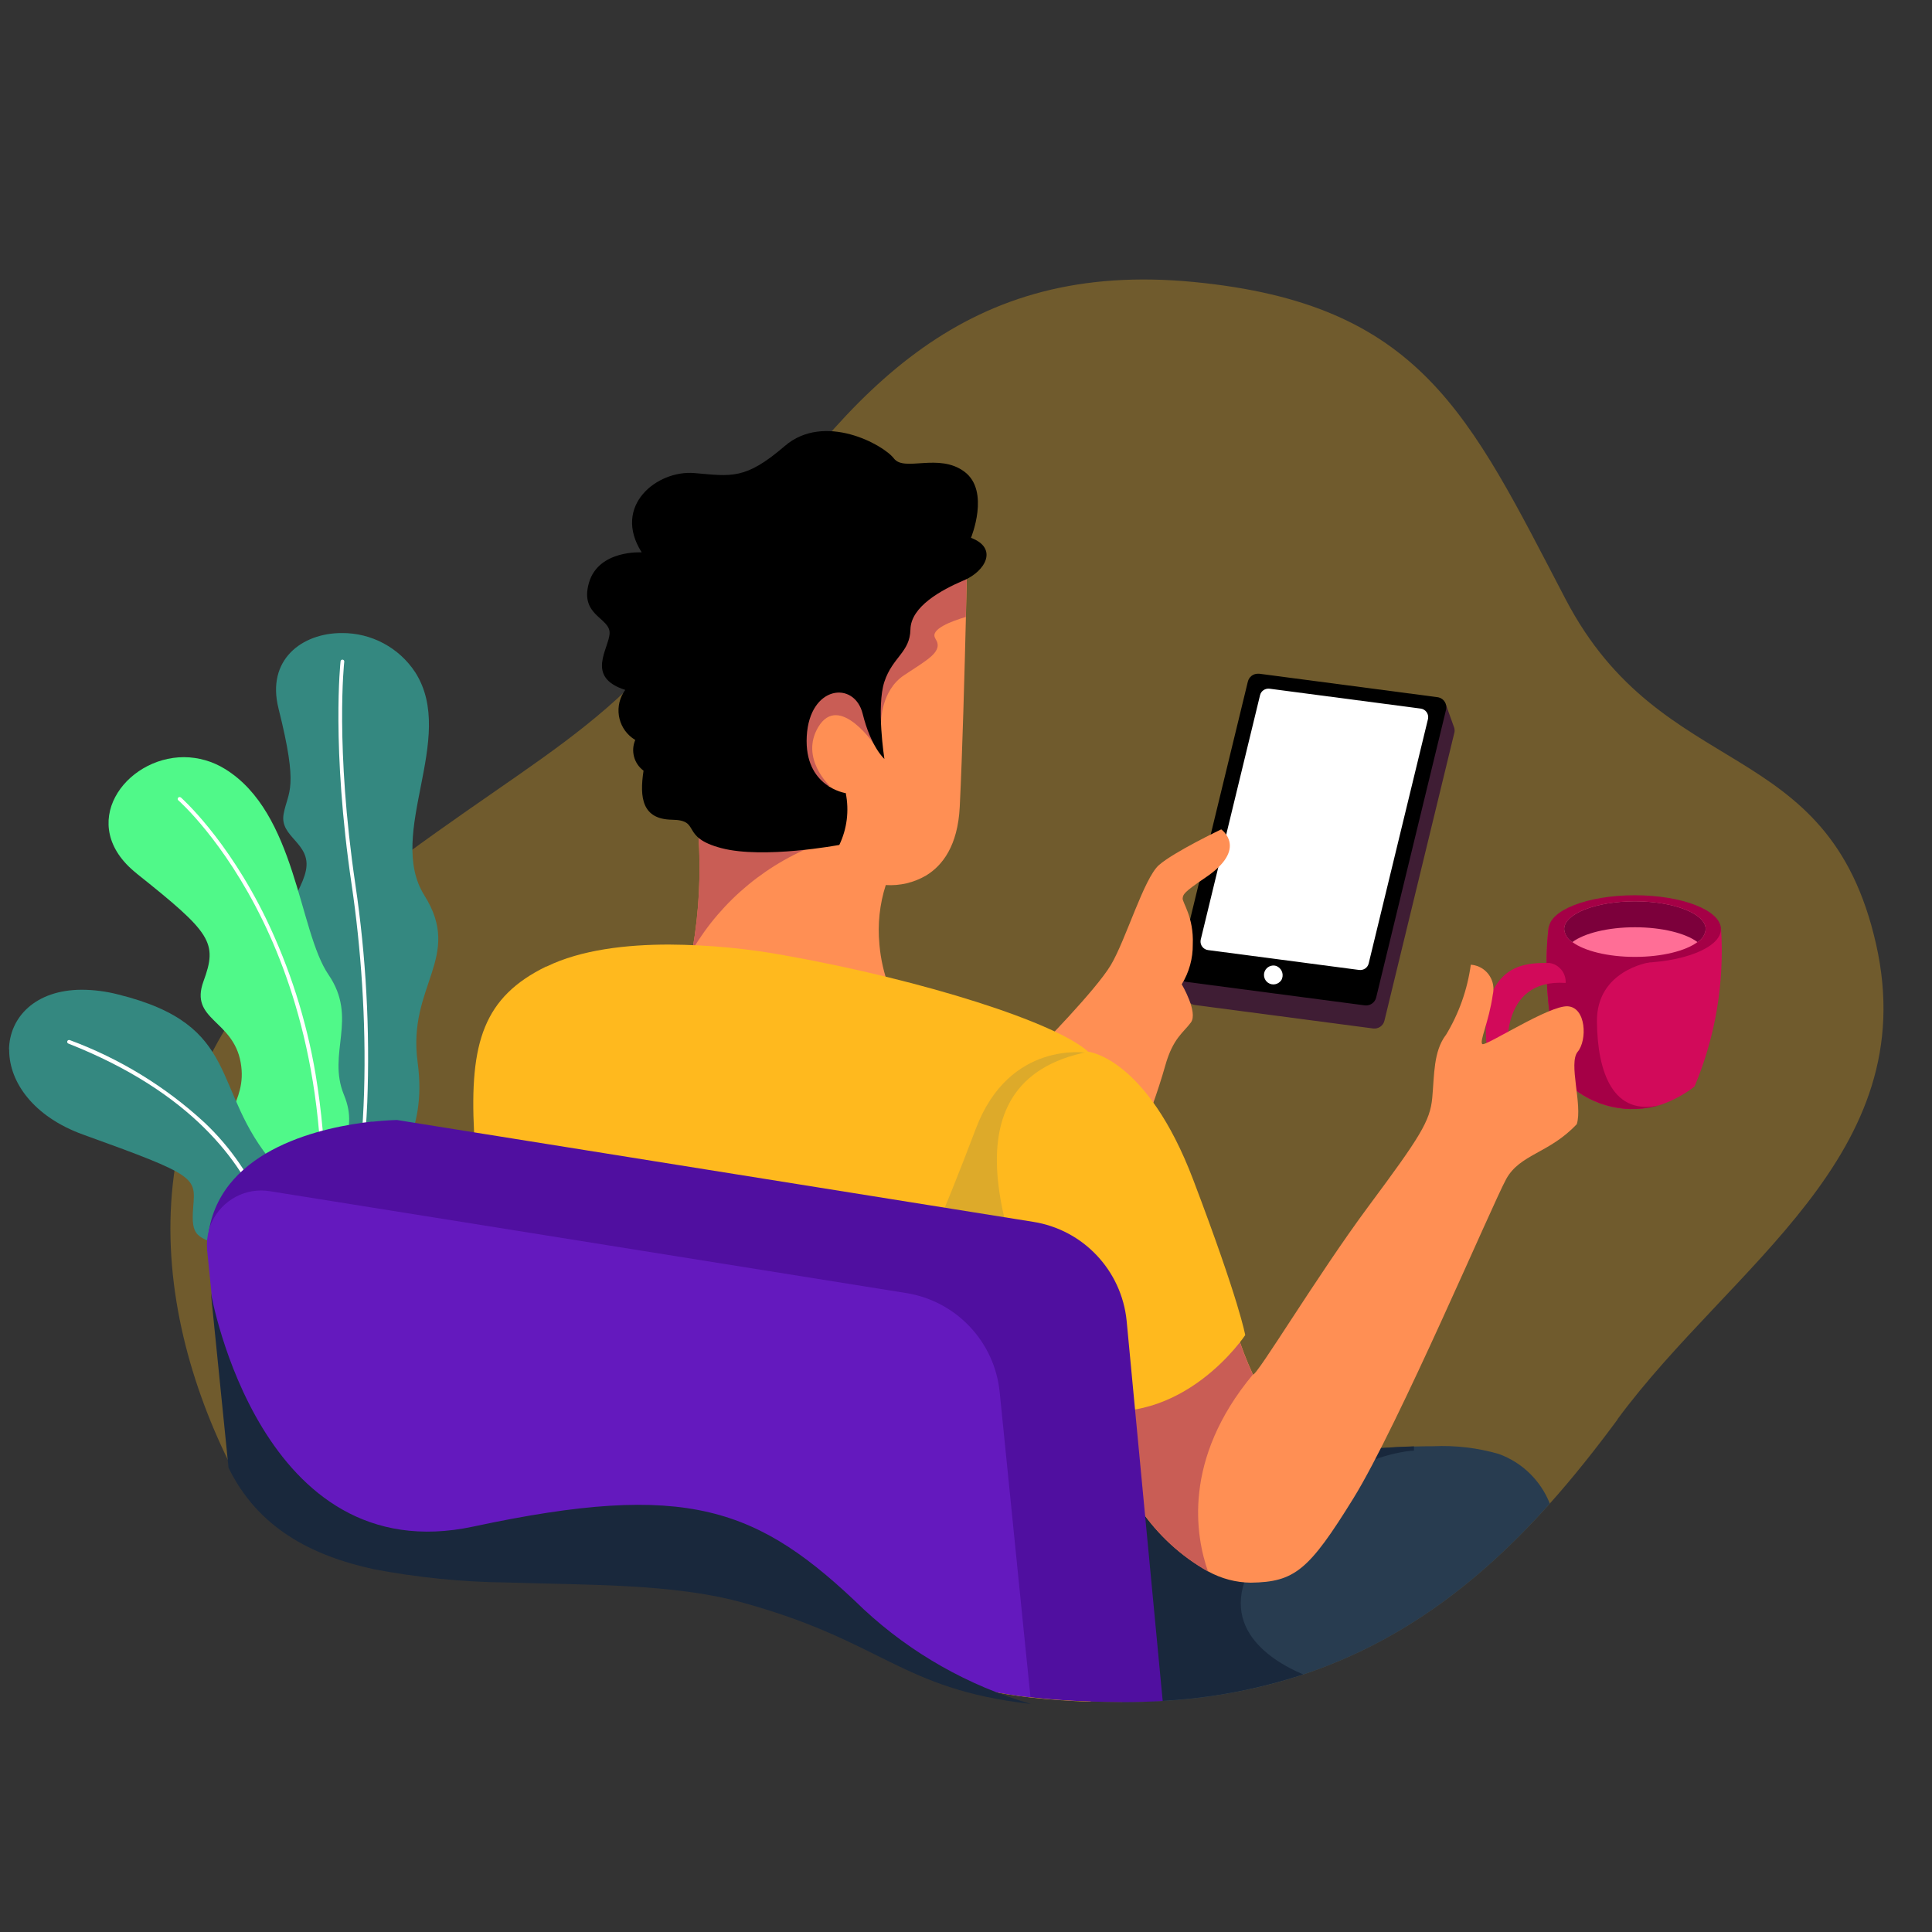 <?xml version="1.0" encoding="UTF-8"?><svg id="Calque_1" xmlns="http://www.w3.org/2000/svg" xmlns:xlink="http://www.w3.org/1999/xlink" viewBox="0 0 210 210"><rect x="0" y="0" width="210" height="210" fill="#333333" stroke="none"/><defs><linearGradient id="Dégradé_sans_nom_18" x1="30" y1="107.7" x2="47.64" y2="107.7" gradientTransform="matrix(1, 0, 0, 1, 0, 0)" gradientUnits="userSpaceOnUse"><stop offset="0" stop-color="#348880"/><stop offset="1" stop-color="#348880"/></linearGradient><linearGradient id="Dégradé_sans_nom_18-2" x1="1" y1="126.13" x2="33.59" y2="126.13" xlink:href="#Dégradé_sans_nom_18"/></defs><rect x="1" y="24.79" width="208" height="160.21" fill="none"/><g id="Groupe_1490" transform="translate(0 0)"><path id="Tracé_6751" d="M175.82,154.29c-2.34,3.17-4.77,6.24-7.36,9.14-10.31,11.53-23.09,20.31-42.08,21.45-1.43,.09-2.9,.13-4.41,.12h-.12c-1.15,0-2.25-.02-3.29-.06-2.46-.08-4.62-.23-6.55-.46-14.2-1.62-15.94-6.79-31.35-11.03-7.5-2.06-16.7-1.88-25.56-2.17-4.84-.05-9.66-.53-14.41-1.43-6.92-1.49-12.68-4.55-15.86-11.04h0c-8.82-18-11.12-42.21,11.41-59.96,22.53-17.74,30.11-18.34,43.27-37.62,13.16-19.27,25.53-32.97,50.24-30.58s29.91,14.36,40.43,34.49c10.52,20.14,28.56,14.55,33.74,37.48,5.18,22.93-15.75,34.9-28.11,51.65" fill="#ffb91e" isolation="isolate" opacity=".3"/></g><path d="M126.74,92.09c-.53,.33-2.09,3.96-2.09,3.96l9.05-5.69s1.35-3.59,0-3.59-6.42,4.98-6.95,5.32" fill="none"/><path d="M30.27,77c2.24,8.91,1.04,8.92,.56,11.47s3.03,3.14,2.42,6.15-4.31,5.87-.82,11.37-3.37,11.78-.72,19.47,.16,19.23,.16,19.23l6.79,1.9c1.71-4.36,2.81-8.95,3.26-13.62,.54-7.06,4.59-9.25,3.47-17.55s4.96-11.37,.74-18.09c-4.22-6.73,3.56-17.08-.98-24.23-1.76-2.7-4.78-4.32-8.01-4.29-4.32,0-8.2,2.9-6.87,8.18" fill="url(#Dégradé_sans_nom_18)"/><rect x="1" y="24.79" width="208" height="160.21" fill="none"/><g id="Groupe_1496" transform="translate(0 0)"><path id="Tracé_6754" d="M36.09,140.53c-.11,0-.2-.09-.2-.2,0-.02,0-.05,.01-.07,4.72-12.1,4.3-30.69,2.33-44.04-2.23-15.12-1.22-24.26-1.21-24.35,.02-.11,.12-.19,.23-.17,.11,.02,.18,.11,.17,.22-.01,.09-1.01,9.18,1.21,24.24,1.16,7.83,1.59,15.76,1.29,23.68-.35,8.22-1.61,15.34-3.65,20.57-.03,.08-.11,.13-.19,.13" fill="#fff"/></g><path d="M14.83,94.93c8.16,6.5,8.84,7.5,7.29,11.73s3.2,4.15,4.04,8.82-3.09,6.01-.3,9.53,3.53,17.77,3.53,17.77l4.86,2.58s4.57-6.04,3.1-13.44,1.88-8.42,.03-12.93,1.58-8.28-1.67-13.04c-3.25-4.75-3.5-17.61-11.26-22.37-1.34-.83-2.88-1.27-4.45-1.28-6.42,0-11.8,7.35-5.16,12.63" fill="#50f989"/><path d="M1,114.08v.16c.04,3.36,2.6,7.12,8.02,9.08,12.49,4.5,12.23,4.64,11.98,7.9s.36,3.26,3.76,4.38,2.44,7.12,2.44,7.12l4.66,1.97s4.99-9.91-2.03-18.09c-7.03-8.18-3.41-15.15-17-18.51-1.28-.33-2.59-.5-3.91-.51-5.11,0-7.89,3.02-7.94,6.5" fill="url(#Dégradé_sans_nom_18-2)"/><rect x="1" y="24.79" width="208" height="160.21" fill="none"/><g id="Groupe_1502" transform="translate(0 0)"><path id="Tracé_6757" d="M30.11,142.68s-.03,0-.04,0c-.11-.02-.18-.13-.16-.24,.43-3.62-.08-7.29-1.48-10.65-2.16-5.44-7.55-13.05-20.98-18.35-.11-.03-.17-.14-.14-.25,.03-.11,.14-.17,.25-.14,.01,0,.02,0,.04,.01,5.42,2.01,10.39,5.05,14.63,8.96,2.86,2.7,5.11,5.99,6.59,9.63,1.42,3.43,1.94,7.17,1.49,10.86-.02,.1-.1,.17-.2,.17" fill="#fff"/><path id="Tracé_6758" d="M34.46,141.01h-.03c-.11-.01-.19-.12-.18-.23h0c2.42-19.04-1.76-32.65-5.69-40.72-4.25-8.73-9.12-13.02-9.17-13.06-.09-.07-.1-.2-.03-.29,.07-.09,.2-.1,.29-.03h.01c.05,.05,4.99,4.39,9.27,13.2,2.57,5.34,4.38,11.02,5.37,16.87,1.32,7.96,1.44,16.08,.36,24.08-.01,.1-.1,.18-.2,.18" fill="#fff"/></g><path d="M128.01,96.34l-1.34,10.55,2.79,4.24c1.44-.54,2.62-1.61,3.29-2.99,.34-.89,2.44-10.94,1.4-13.26-.24-.66-.88-1.1-1.58-1.09-1.92,0-4.55,2.54-4.55,2.54" fill="none"/><rect x="1" y="24.79" width="208" height="160.21" fill="none"/><g id="Groupe_1506" transform="translate(0 0)"><path id="Tracé_6760" d="M158.08,79.65l-7.6,31.3c-.13,.55-.66,.91-1.23,.84l-19.37-2.55c-.45-.06-.82-.38-.93-.82l-.85-2.33,.99-1.05,.51,.14,6.94-28.59c.13-.55,.66-.91,1.23-.84l18.18,2.39,.43-1.23,.77-.36,.88,2.45,.02,.05c.07,.2,.08,.41,.03,.62" fill="#3f1d34"/></g><path d="M135.64,74.07l-7.6,31.3c-.15,.6,.22,1.2,.82,1.34,.04,0,.08,.02,.12,.02l19.37,2.55c.56,.07,1.09-.29,1.23-.84l7.6-31.3c.14-.6-.22-1.2-.82-1.34-.04,0-.08-.02-.12-.02l-19.37-2.55s-.1,0-.15,0c-.51,0-.96,.35-1.08,.85"/><rect x="1" y="24.79" width="208" height="160.21" fill="none"/><g id="Groupe_1510" transform="translate(0 0)"><path id="Tracé_6762" d="M147.73,105.43l-16.42-2.16c-.52-.07-.88-.54-.81-1.06,0-.03,.01-.07,.02-.1l6.44-26.54c.11-.47,.56-.77,1.04-.71l16.42,2.16c.52,.07,.88,.54,.81,1.06,0,.03-.01,.07-.02,.1l-6.44,26.54c-.11,.47-.56,.77-1.04,.71" fill="#fff"/><path id="Tracé_6763" d="M139.36,106.38c-.23,.52-.83,.76-1.35,.54s-.76-.83-.54-1.35c.21-.48,.74-.73,1.24-.58,.56,.21,.85,.83,.64,1.39" fill="#fff"/></g><rect x="1" y="24.79" width="208" height="160.21" fill="none"/><g id="Groupe_1514" transform="translate(0 0)"><path id="Tracé_6766" d="M144.28,88.43l-2.62-.39,.91-3.85,2.62,.39-.91,3.85Z" fill="#fff"/></g><path d="M153.69,157.23c-10.3,.31-24.91,2.72-29.59,3.53-.96,.17-1.51,.27-1.51,.27l-.62,23.98c1.51,0,2.98-.04,4.41-.12,5.19-.28,10.33-1.25,15.27-2.87,11.04-3.68,19.54-10.44,26.81-18.58-.99-2.51-3.01-4.48-5.55-5.4-2.31-.67-4.72-.95-7.12-.84-.68,0-1.38,.01-2.1,.03" fill="#283c50"/><rect x="1" y="24.79" width="208" height="160.21" fill="none"/><g id="Groupe_1518" transform="translate(0 0)"><path id="Tracé_6772" d="M137.14,168.45c-5.75,7.87,.77,11.97,4.51,13.55-4.94,1.62-10.07,2.59-15.27,2.87-1.43,.09-2.9,.13-4.41,.12l.62-23.98s.54-.1,1.51-.27c4.68-.81,19.3-3.22,29.59-3.53v.47s-8.8,.15-16.55,10.75" fill="#19283c"/></g><path d="M168.34,100.71s-1.3,8.93,2.09,17.1c2.72,2.52,6.59,3.38,10.13,2.26,1.31-.46,2.53-1.12,3.63-1.97,2.28-5.43,3.26-11.32,2.88-17.2-3.52-.18-6.62-.27-9.24-.31-1.08-.02-2.08-.02-2.99-.02-4.17,0-6.49,.13-6.49,.13" fill="#d20a5a"/><rect x="1" y="24.79" width="208" height="160.21" fill="none"/><g id="Groupe_1522" transform="translate(0 0)"><path id="Tracé_6774" d="M180.56,120.07h0c-3.54,1.12-7.4,.26-10.13-2.26-3.39-8.17-2.09-17.1-2.09-17.1,0,0,3.46-.19,9.49-.11l1.39,4.02s-5.69,.88-5.64,6.41,1.76,10.41,6.99,9.05" fill="#a50046"/></g><path d="M162.3,107.61c-1.34,2.54-.59,7.01-.59,7.01h2.19s-1.05-8.27,6.28-7.78c.06-1.07-.71-2.02-1.77-2.17-.17,0-.34,0-.5,0-2.45,0-4.36,.57-5.61,2.95" fill="#d20a5a"/><path d="M157.14,112.52c-1.33,1.79-1.23,4.29-1.46,6.81s-1.33,4.25-6.91,11.76c-5.58,7.51-12.23,18.61-12.58,18.31-.7-1.52-1.3-3.09-1.79-4.68-11.31-1.33-16.62,6.65-16.62,6.65,0,0,3.68,9.03,6.14,12.62,1.91,2.82,4.44,5.16,7.41,6.82,1.42,.78,3,1.2,4.62,1.22,4.78-.07,6.31-1.33,11.16-9.17s15.1-31.95,16.6-34.69,4.69-2.79,7.68-5.98c.65-2.09-.94-6.63,.1-7.87s.94-4.83-1.1-4.94c-1-.05-3.16,1-5.15,2.06-2.06,1.09-3.92,2.18-4.11,2.05-.37-.26,.7-2.36,1.13-5.38,.34-1.43-.55-2.86-1.98-3.19-.14-.03-.27-.05-.41-.06-.37,2.72-1.3,5.33-2.73,7.68" fill="#ff8f54"/><rect x="1" y="24.79" width="208" height="160.21" fill="none"/><g id="Groupe_1528" transform="translate(0 0)"><path id="Tracé_6777" d="M131.32,170.82c-2.97-1.67-5.5-4.01-7.41-6.82-2.46-3.59-6.14-12.62-6.14-12.62,0,0,5.31-7.98,16.62-6.65,.49,1.6,1.09,3.16,1.79,4.68-7.68,9.24-6.22,17.58-4.87,21.41" fill="#c95d55"/></g><path d="M125.97,94.03c-1.64,1.45-3.59,8.12-5.23,10.87s-7.87,9.06-7.87,9.06l11.75,7.94s1.2-3.09,2.04-6.08,1.99-3.59,2.79-4.69-1-4.14-1-4.14c.8-1.3,1.22-2.81,1.2-4.34,.13-2.96-1.16-4.58-1.1-5.01s.09-.64,2.49-2.26c4.69-3.16,1.7-5.23,1.7-5.23,0,0-5.13,2.44-6.78,3.89" fill="#ff8f54"/><path d="M85.52,71.42s-.83,1.09-2.02,2.81c-2.42,3.49-6.34,9.58-7.9,14.47,.13,.6,.23,1.24,.31,1.88,.3,4.23,.09,8.49-.64,12.67,0,0,.17,.19,4.9,1.14,3.11,.62,8.2,1.56,16.5,2.98-.58-1.51-.94-3.09-1.08-4.7v-.03c-.21-2.17,.02-4.36,.69-6.44,1.53,.1,3.06-.26,4.39-1.04h0c1.77-1.08,3.44-3.22,3.65-7.47,.29-5.88,.53-14.8,.67-20.63,.08-3.46,.13-5.82,.13-5.82l-19.58,10.17Z" fill="#ff8f54"/><rect x="1" y="24.79" width="208" height="160.21" fill="none"/><g id="Groupe_1534" transform="translate(0 0)"><path id="Tracé_6780" d="M75.26,103.25c.73-4.18,.94-8.43,.64-12.67l2.82-.99,10.77,1.96c-5.96,2.12-10.99,6.25-14.22,11.69" fill="#c95d55"/><path id="Tracé_6781" d="M101.67,69.42c.94,1.4-.87,2.28-3.41,3.98s-2.49,5.13-2.49,5.13l-.57,2.62s-3.96-5.97-6.26-2.12c-2.01,3.37,1.25,6.4,1.25,6.4l-5.28-.42-2.19-4.09,.79-6.7c1.19-1.72,2.02-2.81,2.02-2.81l19.58-10.17s-.05,2.37-.13,5.82c-1.46,.43-3.99,1.34-3.3,2.35" fill="#c95d55"/></g><path d="M59.38,105.05c-6.79,3.32-8.35,8.22-7.85,18.02,.15,2.91,.47,6.25,.9,10.12,.12,1.08,.24,2.2,.38,3.37,1.57,13.84,2.12,27.88,2.3,34.75,8.86,.28,18.06,.11,25.56,2.17,15.41,4.24,17.16,9.4,31.35,11.03,1.93,.22,4.09,.38,6.55,.46,.94-7.13,.85-14.37-.27-21.48-.71-4.76-.65-10.98-.32-17.4,.17-3.41,.42-6.88,.66-10.21,.22-3.09,.44-6.06,.6-8.76,.34-5.91,.36-10.54-.57-12.29-.09-.18-.22-.35-.36-.49h0c-3.49-3.19-17.85-7.77-32.77-10.45-4.23-.79-8.52-1.19-12.82-1.22-4.59,0-9.56,.55-13.33,2.4" fill="#ffb91e"/><g id="Groupe_1538" transform="translate(0 0)"><path id="Tracé_6783" d="M119.23,127.24c-3.69,4.76-8.4,10.64-8.4,10.64h-10.98s2.52-5.4,6.21-15.17c3.65-9.68,12.06-8.29,12.23-8.26h0l.36,.49c.93,1.75,.91,6.38,.57,12.29" fill="#ddaa2a"/></g><rect x="1" y="24.79" width="208" height="160.21" fill="none"/><path d="M117.75,153.1c10.85,2.26,17.6-7.98,17.6-7.98,0,0-.6-3.59-5.65-16.88s-11.4-13.92-11.4-13.92c-16.15,3.19-9.87,21.23-.55,38.78" fill="#ffb91e"/><path d="M168.34,100.99c0,2.03,4.19,3.68,9.36,3.68s9.36-1.65,9.36-3.68-4.19-3.68-9.36-3.68-9.36,1.65-9.36,3.68" fill="#a50046"/><rect x="1" y="24.79" width="208" height="160.21" fill="none"/><g id="Groupe_1544" transform="translate(0 0)"><path id="Tracé_6786" d="M185.4,100.99c-.05,.59-.38,1.11-.89,1.41-1.29,.96-3.85,1.61-6.8,1.61s-5.51-.65-6.8-1.61c-.51-.3-.84-.83-.89-1.41,0-1.67,3.44-3.02,7.69-3.02s7.69,1.35,7.69,3.02" fill="#ff6e96"/><path id="Tracé_6787" d="M185.4,100.99c-.05,.59-.38,1.11-.89,1.41-1.29-.96-3.85-1.61-6.8-1.61s-5.51,.65-6.8,1.61c-.51-.3-.84-.83-.89-1.41,0-1.67,3.44-3.02,7.69-3.02s7.69,1.35,7.69,3.02" fill="#7c003b"/></g><path d="M40.45,121.91c-5.19,.57-16.17,2.84-17.74,11.83-.13,.73-.19,1.46-.19,2.2,6.62,1.53,11.42,1.05,14.6,.17l2.16,21.33,1.41,12.42c4.75,.9,9.57,1.38,14.41,1.43,8.86,.28,18.06,.11,25.56,2.17,15.41,4.24,17.16,9.4,31.35,11.03,1.93,.22,4.09,.38,6.55,.46,1.04,.03,2.13,.05,3.29,.06h.12c1.51,0,2.98-.04,4.41-.12l-2.29-24.12-1.63-17.21c-.55-5.47-4.72-9.89-10.15-10.75l-60.79-9.73-8.37-1.34s-1.06,.01-2.71,.19" fill="#500fa0"/><path d="M98.52,140.56l4.28,10.76h5.87l13.8-7.77c-.44-4.32-3.15-8.08-7.12-9.85l-3.03-.9-13.8,7.77Z" fill="none"/><path d="M22.71,133.74c-.2,.72-.26,1.46-.19,2.2l.39,3.85h0l1.92,19.02h0c3.18,6.49,8.94,9.55,15.86,11.04,4.75,.9,9.57,1.38,14.41,1.43,8.86,.28,18.06,.11,25.56,2.17,15.41,4.23,17.16,9.4,31.35,11.03l-.74-7.28-2.61-25.89c-.55-5.47-4.72-9.89-10.15-10.76l-46.1-7.38-23.07-3.69c-.32-.05-.63-.08-.95-.08-2.65,0-4.97,1.77-5.7,4.32" fill="#6419be"/><path id="Tracé_6792" d="M104.74,63.09c-2.44,1.05-5.73,2.84-5.78,5.33s-1.94,2.99-2.83,5.68,0,8.39,0,8.39c0,0-1.46-1.26-2.36-4.9s-5.78-3.09-6.08,2.44c-.3,5.53,4.24,6.18,4.24,6.18,.38,1.9,.14,3.88-.7,5.63,0,0-8.23,1.55-12.81,.35s-2.14-3.04-5.38-3.09-3.54-2.39-3.09-5.33c-1.04-.77-1.41-2.15-.9-3.34-1.78-1.06-2.35-3.36-1.29-5.14,.06-.1,.13-.2,.2-.3-4.39-1.4-1.74-4.49-1.7-6.18s-3.29-1.89-2.24-5.48,5.73-3.29,5.73-3.29c-3.24-5.09,1.7-8.97,5.73-8.62s5.53,.75,9.82-2.94,10.72-.15,11.86,1.35,4.88-.65,7.68,1.45,.7,7.18,.7,7.18c2.94,1.1,1.64,3.59-.8,4.64"/><path id="Tracé_6791" d="M112.02,185.21c-14.2-1.62-15.94-6.79-31.35-11.03-7.5-2.06-16.7-1.88-25.56-2.17-4.84-.05-9.66-.53-14.41-1.43-6.92-1.49-12.68-4.55-15.86-11.04h0l-1.92-19.02c.07,.37,5.4,30.36,28.53,25.41,23.29-4.98,30.93-2.14,42.46,9.02,5.16,4.78,11.36,8.29,18.11,10.25" fill="#19283c"/></svg>